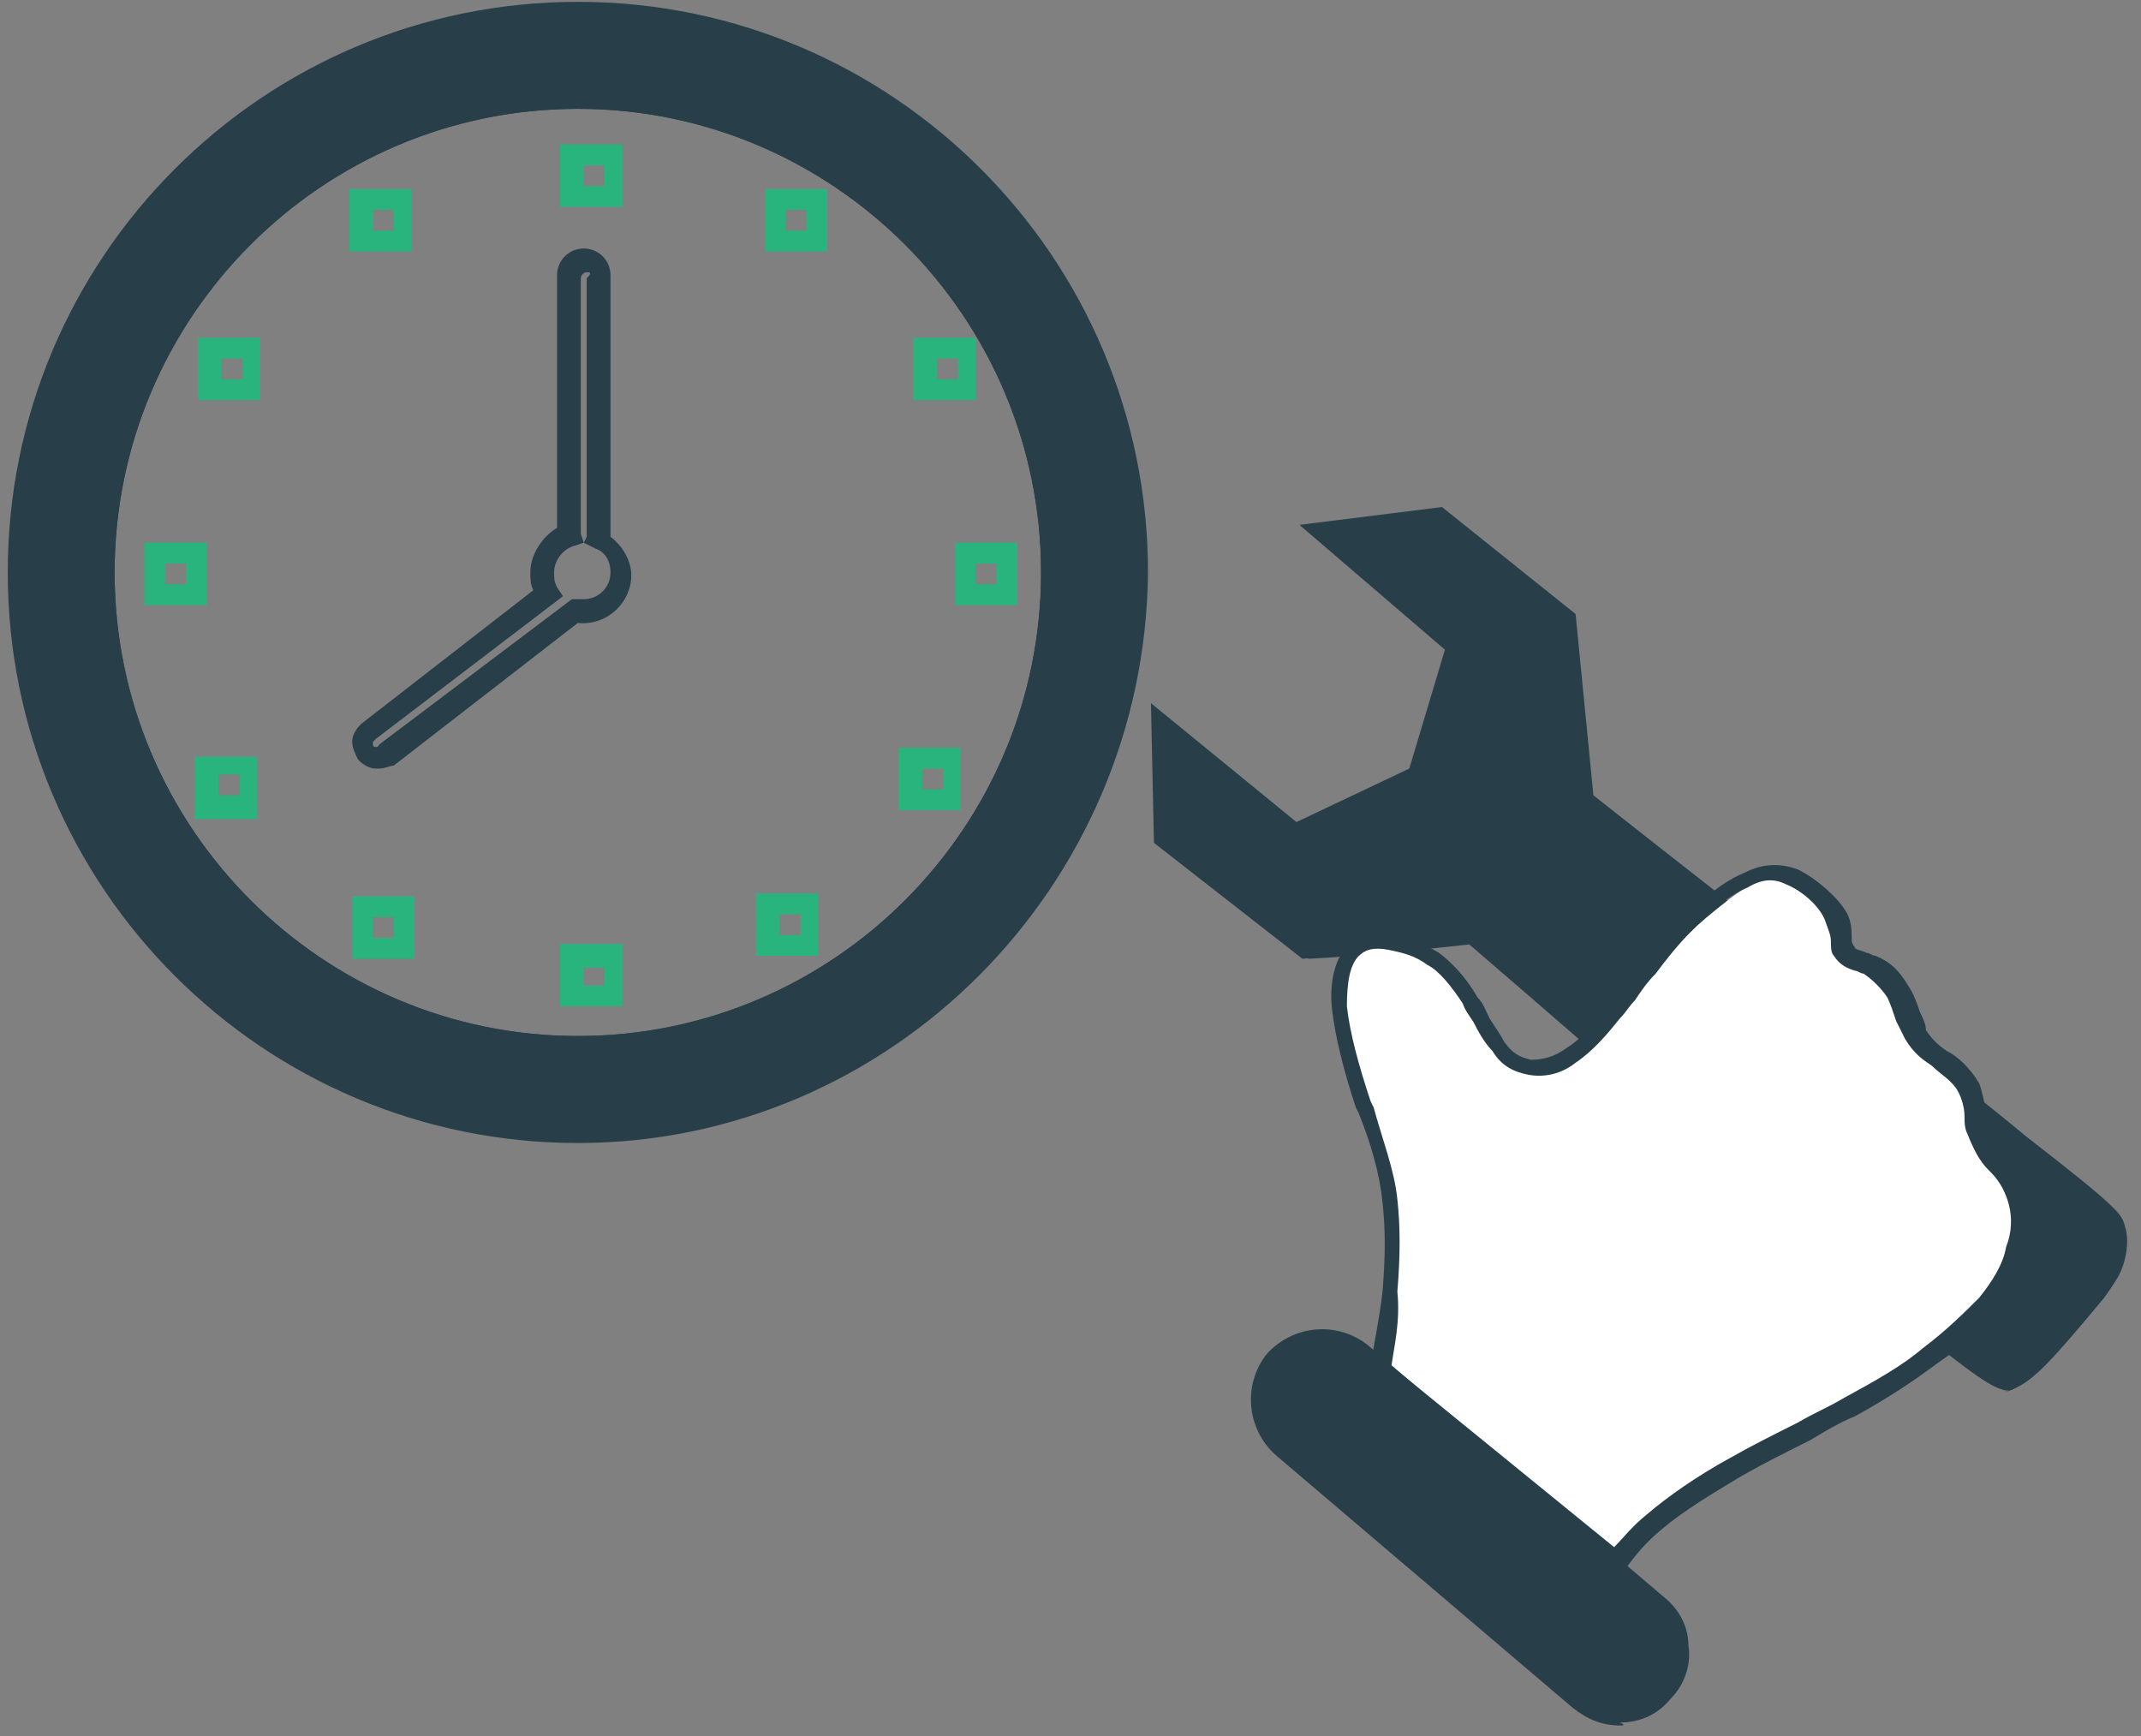<svg width="148" height="120" viewBox="0 0 148 120" fill="none" xmlns="http://www.w3.org/2000/svg">
<rect x="0" y="0" width="148" height="120" fill="#808080" stroke="none"/>
<path d="M39.942 73.053C21.468 73.053 6.484 58.057 6.484 39.569C6.484 21.081 21.468 6.085 39.942 6.085C58.416 6.085 73.4 21.081 73.4 39.569C73.4 58.057 58.416 73.053 39.942 73.053ZM39.942 7.523C22.29 7.523 7.921 21.902 7.921 39.569C7.921 57.235 22.29 71.615 39.942 71.615C57.595 71.615 71.963 57.235 71.963 39.569C71.963 21.902 57.595 7.523 39.942 7.523Z" fill="#283E49"/>
<path fill-rule="evenodd" clip-rule="evenodd" d="M39.945 0.949C61.292 0.949 78.534 18.205 78.534 39.569C78.534 60.932 61.292 78.188 39.945 78.188C18.598 78.188 1.355 60.932 1.355 39.569C1.355 18.205 18.598 0.949 39.945 0.949ZM39.945 6.906C21.882 6.906 7.308 21.491 7.308 39.569C7.308 57.646 21.882 72.231 39.945 72.231C58.008 72.231 72.581 57.646 72.581 39.569C72.581 21.491 58.008 6.906 39.945 6.906Z" fill="#283E49"/>
<path d="M39.946 79.009C18.188 79.009 0.535 61.343 0.535 39.568C0.535 17.793 18.188 0.127 39.946 0.127C61.703 0.127 79.356 17.793 79.356 39.568C79.15 61.343 61.498 79.009 39.946 79.009ZM39.946 1.77C19.009 1.77 1.972 18.82 1.972 39.773C1.972 60.727 19.009 77.776 39.946 77.776C60.882 77.776 77.919 60.727 77.919 39.773C77.919 18.82 60.882 1.77 39.946 1.77ZM39.946 73.052C21.472 73.052 6.488 58.056 6.488 39.568C6.488 21.08 21.472 6.084 39.946 6.084C58.419 6.084 73.403 21.08 73.403 39.568C73.403 58.056 58.419 73.052 39.946 73.052ZM39.946 7.522C22.293 7.522 7.925 21.902 7.925 39.568C7.925 57.234 22.293 71.614 39.946 71.614C57.598 71.614 71.966 57.234 71.966 39.568C71.966 21.902 57.598 7.522 39.946 7.522Z" fill="#283E49"/>
<path d="M26.191 53.126H25.986C25.575 53.126 25.165 52.92 24.754 52.509C24.549 52.099 24.344 51.688 24.344 51.277C24.344 50.866 24.549 50.455 24.96 50.044L36.865 40.8C36.66 40.389 36.66 39.979 36.66 39.568C36.66 38.335 37.48 37.103 38.507 36.486V19.026C38.507 17.998 39.328 17.177 40.354 17.177C41.38 17.177 42.202 17.998 42.202 19.026V36.692C42.202 36.897 42.202 36.897 42.202 37.103C43.023 37.719 43.638 38.746 43.638 39.773C43.638 41.622 41.996 43.265 39.944 43.06L27.217 52.92C27.012 52.92 26.602 53.126 26.191 53.126ZM40.354 37.514L39.738 37.719C38.917 37.924 38.302 38.746 38.302 39.568C38.302 39.979 38.302 40.184 38.507 40.595L38.917 41.211L25.986 51.071L25.781 51.277V51.482C25.781 51.688 26.191 51.688 26.191 51.482L39.533 41.417H39.944C39.944 41.417 40.149 41.417 40.354 41.417C41.38 41.417 42.202 40.595 42.202 39.568C42.202 38.746 41.791 38.13 41.175 37.924L40.354 37.514ZM40.559 18.82C40.354 18.82 40.149 19.026 40.149 19.231V36.897L40.354 37.514L40.559 37.103C40.559 37.103 40.559 37.103 40.559 36.897V19.231C40.97 18.82 40.765 18.82 40.559 18.82Z" fill="#283E49"/>
<path d="M43.022 14.301H38.711V9.987H43.022V14.301ZM40.353 12.863H41.79V11.425H40.353V12.863Z" fill="#29B47D"/>
<path d="M43.022 69.56H38.711V65.246H43.022V69.56ZM40.353 68.122H41.79V66.889H40.353V68.122Z" fill="#29B47D"/>
<path d="M70.322 41.828H66.012V37.514H70.322V41.828ZM67.448 40.39H68.885V38.952H67.448V40.39Z" fill="#29B47D"/>
<path d="M14.283 41.828H9.973V37.514H14.283V41.828ZM11.409 40.39H12.846V38.952H11.409V40.39Z" fill="#29B47D"/>
<path d="M17.978 27.654H13.668V23.34H17.978V27.654ZM15.31 26.216H16.747V24.778H15.31V26.216Z" fill="#29B47D"/>
<path d="M28.451 17.382H24.141V13.068H28.451V17.382ZM25.783 15.944H27.22V14.506H25.783V15.944Z" fill="#29B47D"/>
<path d="M57.185 17.382H52.875V13.068H57.185V17.382ZM54.312 15.944H55.749V14.506H54.312V15.944Z" fill="#29B47D"/>
<path d="M67.451 27.654H63.141V23.34H67.451V27.654ZM64.783 26.216H66.22V24.778H64.783V26.216Z" fill="#29B47D"/>
<path d="M66.424 56.002H62.113V51.688H66.424V56.002ZM63.755 54.563H65.192V53.125H63.755V54.563Z" fill="#29B47D"/>
<path d="M56.568 66.068H52.258V61.754H56.568V66.068ZM53.9 64.63H55.337V63.192H53.9V64.63Z" fill="#29B47D"/>
<path d="M28.654 66.273H24.344V61.959H28.654V66.273ZM25.781 64.835H27.217V63.397H25.781V64.835Z" fill="#29B47D"/>
<path d="M17.779 56.618H13.469V52.305H17.779V56.618ZM15.111 54.975H16.548V53.537H15.111V54.975Z" fill="#29B47D"/>
<path fill-rule="evenodd" clip-rule="evenodd" d="M80.383 49.839C83.462 52.51 86.746 54.975 89.825 57.645C92.698 56.207 95.367 54.975 98.24 53.537C99.062 50.661 100.088 47.58 100.909 44.704C97.83 42.033 94.546 39.363 91.467 36.692C94.341 36.281 97.009 36.076 99.883 35.665C102.756 38.13 105.835 40.39 108.709 42.855C109.119 46.963 109.53 51.072 109.94 55.386C122.051 64.835 133.956 74.284 140.114 79.215C146.272 84.145 146.477 84.555 146.682 85.172C146.888 85.788 146.682 86.61 146.682 87.226C146.682 87.842 146.477 88.253 145.451 89.691C144.424 90.924 142.577 93.183 141.346 94.416C140.114 95.648 139.498 95.854 139.088 96.059C138.472 96.265 138.061 96.265 131.903 91.129C125.746 85.993 113.84 75.517 101.935 65.246C98.035 65.657 94.341 66.068 90.441 66.273C87.156 63.808 83.872 61.137 80.588 58.672C80.588 55.386 80.588 52.715 80.383 49.839Z" fill="#283E49"/>
<path d="M138.678 96.059C137.857 96.059 136.625 95.237 131.288 90.924C125.131 85.788 113.225 75.312 101.526 65.246L90.031 66.273L79.768 58.261L79.562 48.607L89.62 56.824L97.42 53.126L99.883 44.909L89.826 36.281L99.678 35.049L108.915 42.444L110.147 54.975C121.846 64.219 134.162 73.668 140.115 78.598C146.478 83.528 146.683 83.939 146.888 84.761C147.094 85.377 147.094 86.199 146.888 87.021C146.683 87.842 146.478 88.253 145.452 89.691C144.425 90.924 142.578 93.183 141.141 94.416C139.909 95.648 139.294 96.059 138.473 96.265C139.088 96.059 138.883 96.059 138.678 96.059ZM101.936 64.013C113.841 74.284 125.746 84.966 132.11 90.102C137.446 94.621 138.473 95.032 138.883 95.032C139.294 94.827 139.91 94.621 140.936 93.594C142.167 92.362 144.015 90.307 145.041 88.869C146.067 87.637 146.067 87.226 146.273 86.815C146.273 86.199 146.273 85.377 146.273 84.966C146.273 84.555 145.452 83.939 139.91 79.42C133.752 74.49 121.641 65.04 109.736 55.797L109.325 55.591L108.094 43.06L99.678 36.281L92.904 37.103L101.526 44.498L98.652 53.948L89.826 58.261L80.999 51.072L81.205 57.851L90.647 65.246L101.936 64.013Z" fill="#283E49"/>
<path fill-rule="evenodd" clip-rule="evenodd" d="M95.571 94.621C95.776 92.978 96.187 91.334 96.392 89.486C96.598 87.637 96.598 85.377 96.392 83.118C96.187 80.858 95.366 78.804 94.75 76.544C93.929 74.284 93.313 71.819 93.108 69.971C92.903 68.122 93.313 66.684 93.929 66.067C94.545 65.451 95.571 65.246 96.392 65.451C97.419 65.657 98.445 65.862 99.266 66.684C100.292 67.3 101.113 68.532 101.934 69.56C102.755 70.587 103.371 71.819 103.987 72.641C104.603 73.463 105.219 73.874 106.04 74.079C106.861 74.284 107.887 73.874 108.913 73.257C109.94 72.641 110.966 71.409 111.787 70.381C112.608 69.354 113.429 68.327 114.25 67.3C115.276 66.067 116.508 64.629 117.74 63.602C118.971 62.575 119.997 61.754 121.024 61.137C122.05 60.727 123.076 60.521 124.103 60.932C125.129 61.343 126.566 62.575 126.976 63.602C127.592 64.629 127.387 65.451 127.592 66.067C127.797 66.478 128.618 66.684 129.234 66.889C129.85 67.3 130.671 67.711 131.082 68.738C131.697 69.56 131.903 70.998 132.313 71.614C132.724 72.436 133.134 72.641 133.955 73.257C134.571 73.668 135.597 74.284 136.008 75.311C136.418 76.133 136.418 77.366 136.624 78.393C136.829 79.42 137.445 80.036 138.06 80.858C138.676 81.68 139.087 82.501 139.497 83.323C139.703 84.35 139.703 85.377 139.292 86.61C138.882 87.842 138.266 89.075 137.239 90.307C136.213 91.54 134.776 92.772 133.339 94.005C131.697 95.237 130.055 96.265 127.592 97.497C125.129 98.73 122.255 100.168 119.792 101.606C117.329 103.043 115.482 104.276 114.045 105.509C112.813 106.536 112.197 107.357 111.376 108.179C106.245 103.454 100.908 99.141 95.571 94.621Z" fill="white"/>
<path d="M111.58 108.59L94.748 94.827V94.416C94.953 92.978 95.364 91.129 95.569 89.28C95.774 86.815 95.774 84.966 95.569 83.118C95.364 81.063 94.748 79.009 93.927 76.955L93.722 76.544C92.901 74.079 92.285 71.614 92.08 69.765C91.874 67.916 92.285 66.273 93.106 65.451C94.132 64.424 95.364 64.424 96.185 64.629C97.416 64.835 98.443 65.246 99.469 65.862C100.29 66.478 101.316 67.505 102.137 68.943C102.548 69.354 102.753 69.971 102.959 70.381C103.369 70.998 103.78 71.614 103.985 72.025C104.601 72.846 105.011 73.052 105.832 73.257C106.653 73.257 107.474 73.052 108.295 72.436C109.322 71.819 110.348 70.587 111.169 69.56C111.58 69.149 111.785 68.738 112.195 68.327C112.606 67.711 113.222 67.094 113.632 66.478C114.248 65.656 115.685 64.013 117.122 62.781C118.353 61.548 119.585 60.726 120.611 60.316C121.432 59.905 122.664 59.494 124.306 60.11C125.537 60.726 126.974 61.959 127.59 62.986C128.001 63.602 128.001 64.424 128.001 64.835C128.001 65.04 128.001 65.246 128.206 65.451C128.206 65.656 128.616 65.657 129.027 65.862C129.232 65.862 129.437 66.067 129.643 66.067C130.669 66.478 131.285 67.094 131.9 68.122C132.311 68.738 132.516 69.354 132.722 69.97C132.927 70.381 133.132 70.792 133.132 71.203C133.543 71.819 133.953 72.23 134.569 72.641C135.39 73.052 136.211 73.873 136.827 74.901C137.032 75.517 137.237 76.338 137.237 76.955C137.237 77.366 137.237 77.776 137.443 78.187C137.648 79.009 138.058 79.625 138.674 80.242L138.879 80.447C139.495 81.269 140.111 82.09 140.316 83.118C140.521 84.145 140.521 85.377 140.111 86.61C139.7 87.842 138.879 89.28 138.058 90.513C137.032 91.745 135.8 92.978 133.953 94.21C132.311 95.443 130.464 96.675 128.206 97.908C127.179 98.319 126.153 98.935 125.127 99.551C123.485 100.373 121.843 101.195 120.406 102.016C118.353 103.249 116.301 104.481 114.864 105.714C113.632 106.741 113.016 107.563 112.401 108.384L111.58 108.59ZM96.185 94.416L111.58 106.946C112.195 106.33 112.811 105.509 113.837 104.687C115.274 103.454 117.327 102.016 119.585 100.784C121.022 99.962 122.664 99.14 124.306 98.319C125.332 97.702 126.358 97.292 127.385 96.675C129.643 95.443 131.49 94.416 132.927 93.183C134.569 91.951 135.8 90.718 136.827 89.691C137.648 88.664 138.469 87.431 138.674 86.199C139.085 85.172 139.085 84.145 138.879 83.323C138.674 82.501 138.264 81.68 137.648 81.063L137.443 80.858C136.827 80.242 136.416 79.42 136.006 78.393C135.8 77.982 135.8 77.571 135.8 77.16C135.8 76.544 135.595 75.928 135.39 75.517C134.979 74.695 134.158 74.284 133.543 73.668C132.927 73.257 132.311 72.846 131.695 71.819C131.49 71.408 131.285 70.998 131.079 70.587C130.874 69.97 130.669 69.354 130.464 68.943C130.053 68.327 129.437 67.711 128.822 67.3C128.616 67.3 128.411 67.094 128.206 67.094C127.59 66.889 127.179 66.684 126.769 66.067C126.564 65.862 126.564 65.451 126.564 65.04C126.564 64.629 126.358 64.219 126.153 63.602C125.743 62.575 124.511 61.548 123.485 61.137C122.664 60.726 121.843 60.726 120.816 61.343C119.79 61.754 118.764 62.575 117.737 63.602C116.301 64.835 115.069 66.478 114.453 67.3C113.837 67.916 113.427 68.532 113.016 69.149C112.606 69.56 112.401 69.971 111.99 70.381C111.169 71.408 110.143 72.641 108.911 73.463C107.885 74.284 106.653 74.49 105.627 74.284C104.601 74.079 103.78 73.668 103.164 72.641C102.753 72.23 102.343 71.614 101.932 70.792C101.727 70.381 101.316 69.971 101.111 69.354C100.29 68.122 99.469 67.094 98.648 66.684C97.827 66.067 97.006 65.862 95.98 65.656C94.953 65.451 94.338 65.657 93.927 66.067C93.311 66.684 93.106 67.916 93.106 69.56C93.311 71.408 93.927 73.668 94.748 76.133L94.953 76.544C95.569 78.804 96.39 80.858 96.595 82.912C96.801 84.761 96.801 86.815 96.595 89.28C96.801 91.334 96.39 92.978 96.185 94.416Z" fill="#283E49"/>
<path fill-rule="evenodd" clip-rule="evenodd" d="M115.481 117.217C117.123 115.369 116.712 112.493 114.865 111.055L94.339 93.594C92.492 91.951 89.618 92.361 88.181 94.21C86.539 96.059 86.95 98.935 88.797 100.373L109.323 117.834C111.17 119.272 113.839 119.066 115.481 117.217Z" fill="#283E49"/>
<path d="M111.994 119.272C110.762 119.272 109.736 118.861 108.709 118.04L88.183 100.579C86.13 98.73 85.925 95.649 87.567 93.595C89.415 91.54 92.494 91.335 94.546 92.978L115.073 110.439C116.099 111.261 116.715 112.493 116.715 113.726C116.92 114.958 116.509 116.396 115.483 117.424C114.662 118.451 113.43 119.067 111.994 119.067C112.404 119.272 112.199 119.272 111.994 119.272ZM91.467 92.978C90.441 92.978 89.21 93.389 88.594 94.416C87.157 96.06 87.362 98.525 89.004 99.757L109.53 117.218C110.351 117.834 111.378 118.245 112.404 118.04C113.43 118.04 114.251 117.424 115.073 116.807C115.688 115.986 116.099 114.958 115.894 113.931C115.894 112.904 115.278 112.083 114.662 111.261L94.136 93.8C93.315 93.389 92.494 92.978 91.467 92.978Z" fill="#283E49"/>
</svg>

